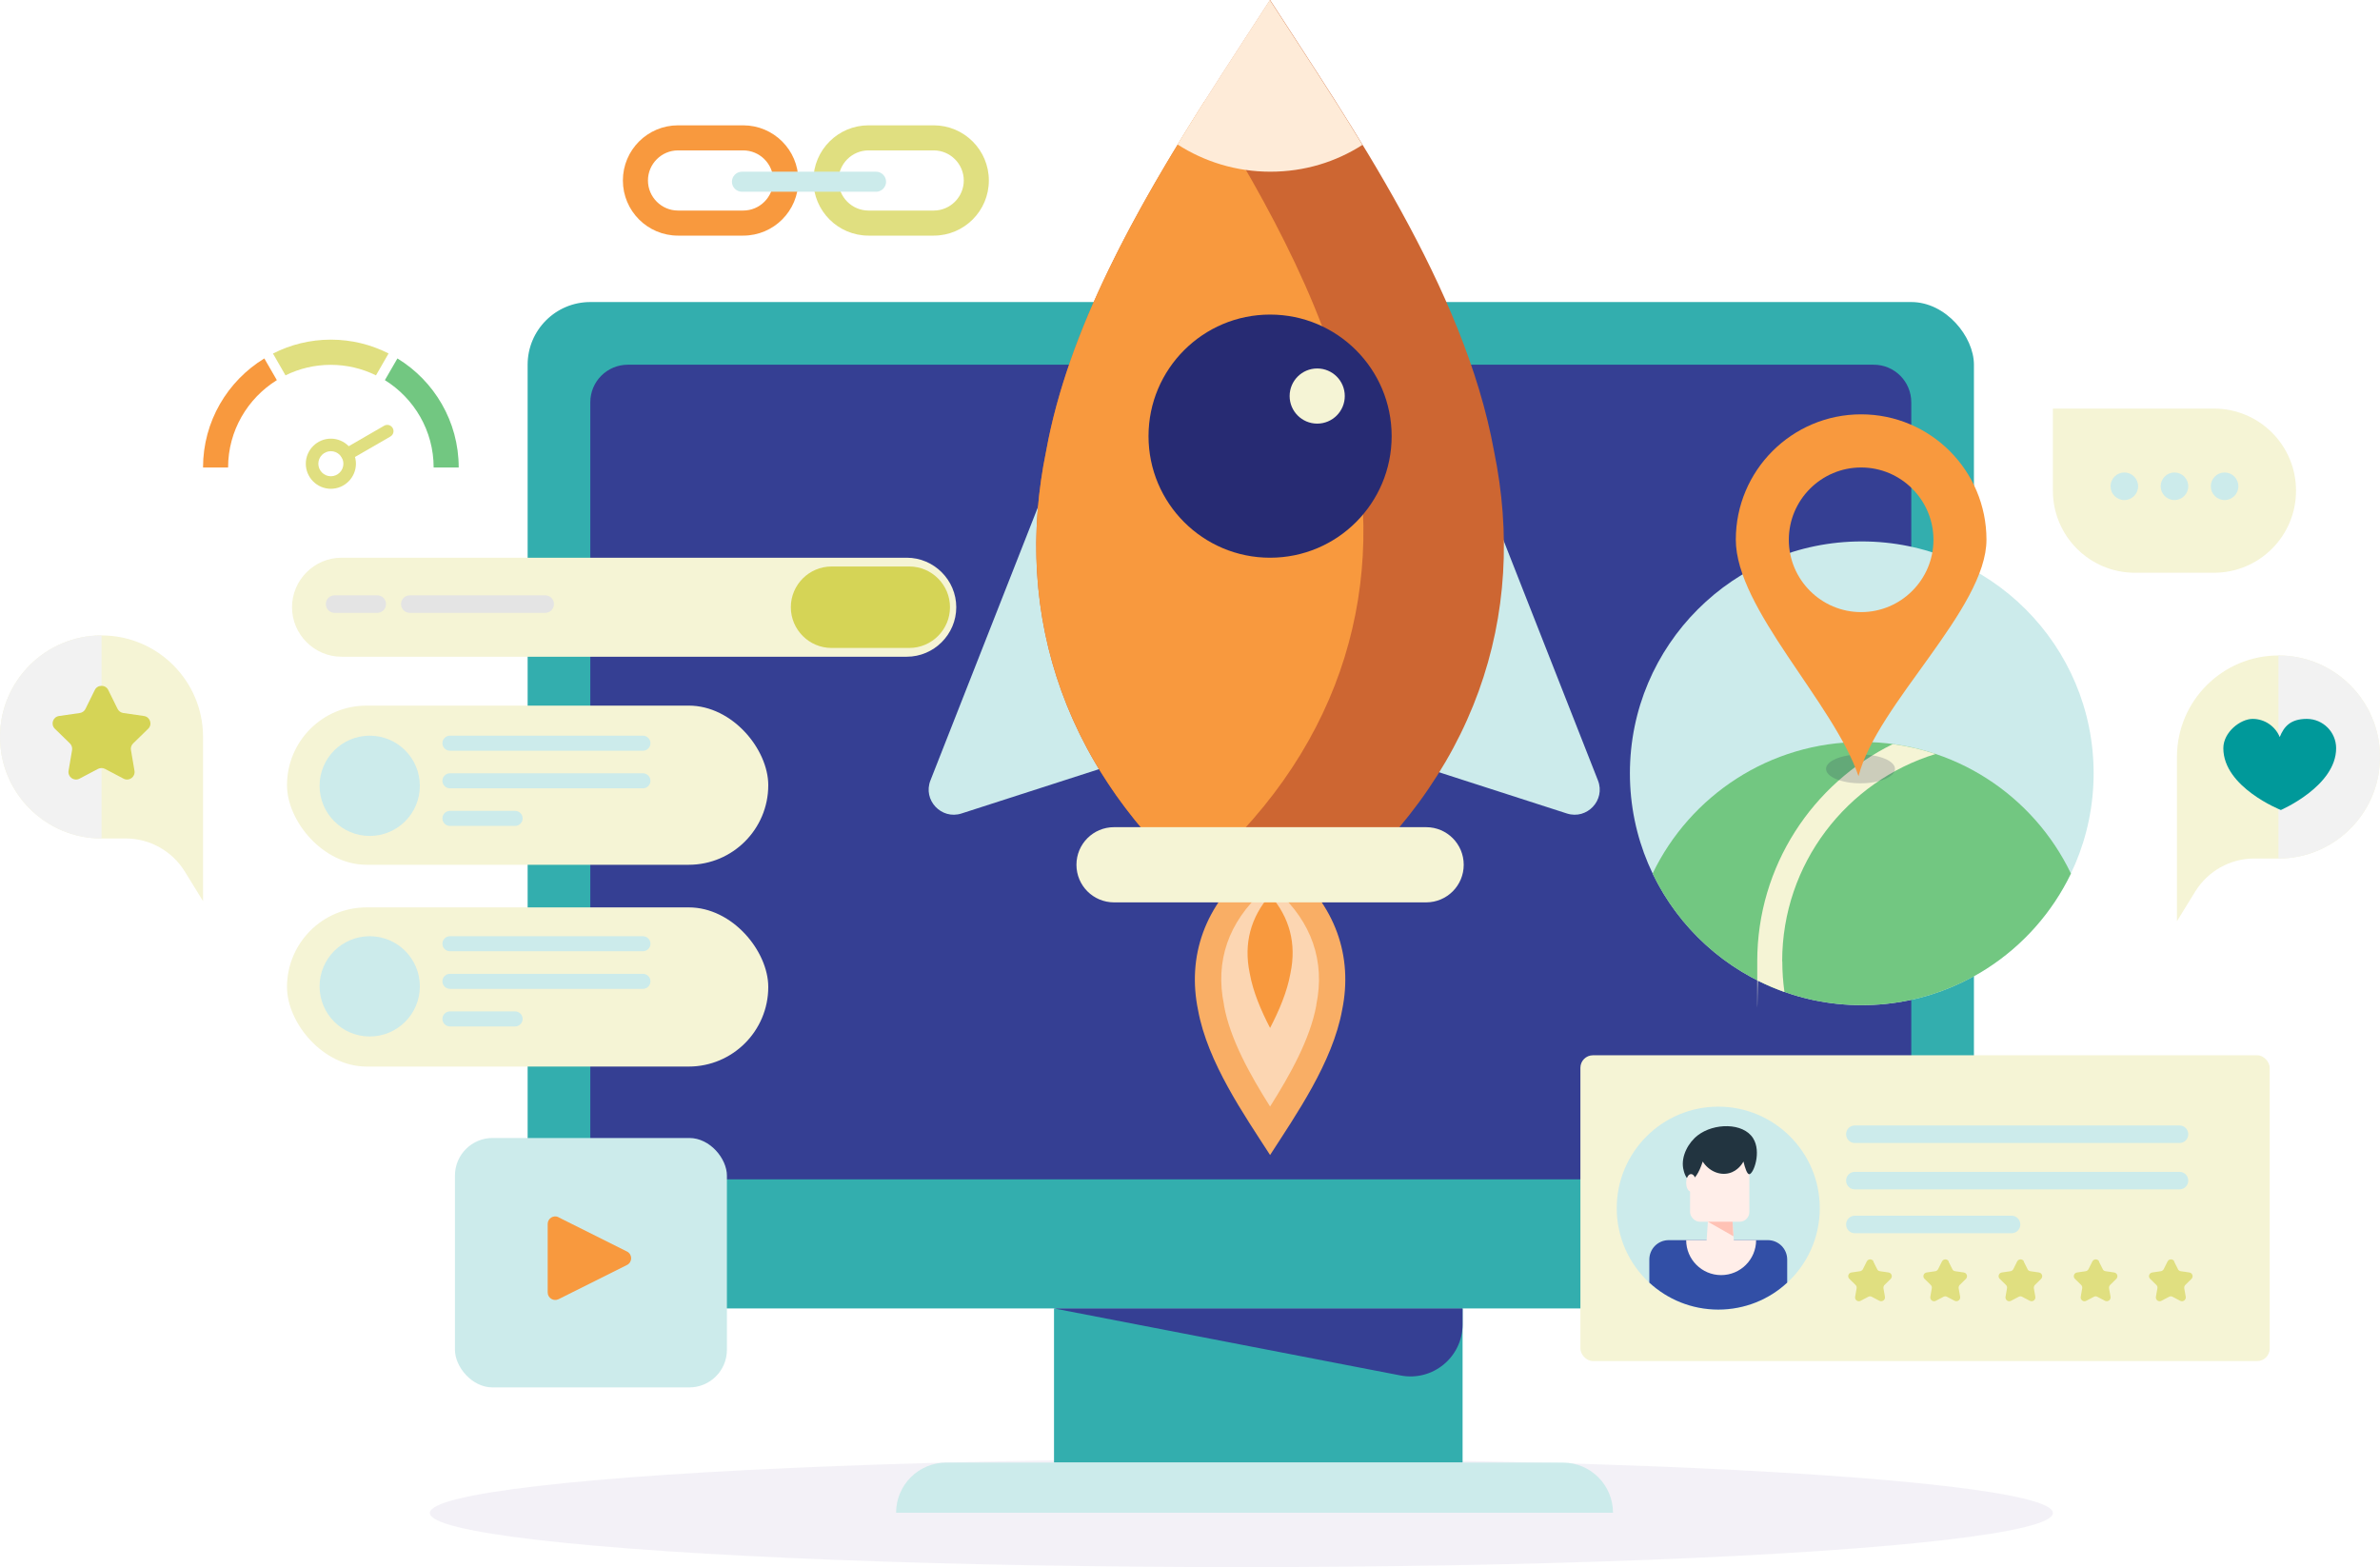 <?xml version="1.0" encoding="UTF-8"?>
<svg id="Artwork" xmlns="http://www.w3.org/2000/svg" version="1.1" viewBox="0 0 1899 1250.3">
  <!-- Generator: Adobe Illustrator 29.6.1, SVG Export Plug-In . SVG Version: 2.1.1 Build 9)  -->
  <defs>
    <style>
      .st0 {
        fill: #cd6632;
      }

      .st1 {
        fill: #00999a;
      }

      .st2 {
        fill: #2c3359;
        opacity: .2;
      }

      .st3 {
        fill: #e0df80;
      }

      .st4 {
        fill: #324fa6;
      }

      .st5 {
        fill: #e4e4e4;
      }

      .st6 {
        fill: #ccebeb;
      }

      .st7 {
        fill: #e8e4f0;
        opacity: .5;
      }

      .st8 {
        fill: #f9ae65;
      }

      .st9 {
        fill: #72c781;
      }

      .st10 {
        fill: #33aeae;
      }

      .st11 {
        fill: #f2f2f2;
      }

      .st12 {
        fill: #272b73;
      }

      .st13 {
        fill: #fcd6b2;
      }

      .st14 {
        fill: #d5d456;
      }

      .st15 {
        fill: #ffeee9;
      }

      .st16 {
        fill: #feebd8;
      }

      .st17 {
        fill: #353f93;
      }

      .st18 {
        fill: #223440;
      }

      .st19 {
        fill: #f5f4d5;
      }

      .st20 {
        fill: #ffc2b5;
      }

      .st21 {
        fill: #f8993e;
      }
    </style>
  </defs>
  <ellipse class="st7" cx="990.5" cy="1207.2" rx="647.5" ry="43.2"/>
  <rect class="st10" x="421" y="241" width="1154" height="803" rx="50" ry="50"/>
  <path class="st17" d="M471,911V321c0-16.6,13.4-30,30-30h994c16.6,0,30,13.4,30,30v590c0,16.6-13.4,30-30,30H501c-16.6,0-30-13.4-30-30Z"/>
  <rect class="st10" x="841" y="1044" width="326" height="123"/>
  <path class="st6" d="M841,372l-98.6,250.7c-6.2,15.7,8.7,31.5,24.7,26.4l149.2-48.1-75.4-229Z"/>
  <path class="st6" d="M1176.4,372l98.6,250.7c6.2,15.7-8.7,31.5-24.7,26.4l-149.2-48.1,75.4-229Z"/>
  <path class="st17" d="M1117.6,1097.5l-276.6-53.5h326v12.7c0,26.1-23.8,45.7-49.4,40.8Z"/>
  <path class="st6" d="M1287,1207h-572c0-22.1,17.9-40,40-40h492c22.1,0,40,17.9,40,40h0Z"/>
  <path class="st0" d="M1055.1,720h-83.4c-123.1-99.4-163.8-229.7-137-360C858.3,229.7,949.4,99.4,1013.4,0c64.1,99.4,155.1,229.7,178.7,360,26.8,130.3-13.9,260.6-137,360Z"/>
  <path class="st21" d="M950.5,701.9c117.2-98.6,155.8-226.2,129.5-353.9-16.7-92.8-67.8-185.6-118.9-267.2-53.6,84.5-108.9,181.8-126.4,279.2-25.2,122.5,9.3,245,115.8,341.9Z"/>
  <path class="st8" d="M1000,690h26.8c39.6,32,52.7,73.9,44.1,115.8-7.6,41.9-36.9,83.8-57.5,115.8-20.6-32-49.9-73.9-57.5-115.8-8.6-41.9,4.5-83.8,44.1-115.8Z"/>
  <path class="st13" d="M1013.4,882.9c-15.9-25.2-31.9-53.7-36.8-80.8v-.5c-7.2-34.6,3.6-65.8,31.1-90.6h11.4c27.5,24.8,38.3,56,31.2,90.6v.5c-5,27.1-21,55.6-36.9,80.8Z"/>
  <path class="st21" d="M1013.4,820.2c-7.4-14.2-13.6-29.1-16.1-42.9l-.2-1c-4.8-23.4.7-44.3,16.3-62.2,15.7,18,21.1,38.9,16.3,62.2l-.2,1c-2.5,13.8-8.7,28.7-16.1,42.9Z"/>
  <path class="st19" d="M1137.9,720h-249c-16.6,0-30-13.4-30-30h0c0-16.6,13.4-30,30-30h249c16.6,0,30,13.4,30,30h0c0,16.6-13.4,30-30,30Z"/>
  <circle class="st12" cx="1013.4" cy="348" r="97"/>
  <path class="st16" d="M939.6,115.3c21.3,13.7,46.7,21.7,74,21.7s52.3-7.8,73.5-21.4c-25.2-41.5-51.2-80.5-73.9-115.6-22.6,35-48.5,73.9-73.7,115.3Z"/>
  <circle class="st19" cx="1051" cy="316" r="22"/>
  <path class="st19" d="M723.5,524h-451c-21.7,0-39.5-17.8-39.5-39.5h0c0-21.7,17.8-39.5,39.5-39.5h451c21.7,0,39.5,17.8,39.5,39.5h0c0,21.7-17.8,39.5-39.5,39.5Z"/>
  <path class="st14" d="M725.5,517h-62c-17.9,0-32.5-14.6-32.5-32.5h0c0-17.9,14.6-32.5,32.5-32.5h62c17.9,0,32.5,14.6,32.5,32.5h0c0,17.9-14.6,32.5-32.5,32.5Z"/>
  <rect class="st19" x="229" y="563" width="384" height="127" rx="63.5" ry="63.5"/>
  <rect class="st19" x="229" y="724" width="384" height="127" rx="63.5" ry="63.5"/>
  <path class="st5" d="M301,489h-34c-3.9,0-7-3.1-7-7h0c0-3.9,3.1-7,7-7h34c3.9,0,7,3.1,7,7h0c0,3.9-3.1,7-7,7Z"/>
  <path class="st5" d="M435,489h-108c-3.9,0-7-3.1-7-7h0c0-3.9,3.1-7,7-7h108c3.9,0,7,3.1,7,7h0c0,3.9-3.1,7-7,7Z"/>
  <g>
    <circle class="st6" cx="295" cy="627" r="40"/>
    <path class="st6" d="M513,599h-154c-3.3,0-6-2.7-6-6h0c0-3.3,2.7-6,6-6h154c3.3,0,6,2.7,6,6h0c0,3.3-2.7,6-6,6Z"/>
    <path class="st6" d="M513,629h-154c-3.3,0-6-2.7-6-6h0c0-3.3,2.7-6,6-6h154c3.3,0,6,2.7,6,6h0c0,3.3-2.7,6-6,6Z"/>
    <path class="st6" d="M411,659h-52c-3.3,0-6-2.7-6-6h0c0-3.3,2.7-6,6-6h52c3.3,0,6,2.7,6,6h0c0,3.3-2.7,6-6,6Z"/>
  </g>
  <g>
    <circle class="st6" cx="295" cy="787" r="40"/>
    <path class="st6" d="M513,759h-154c-3.3,0-6-2.7-6-6h0c0-3.3,2.7-6,6-6h154c3.3,0,6,2.7,6,6h0c0,3.3-2.7,6-6,6Z"/>
    <path class="st6" d="M513,789h-154c-3.3,0-6-2.7-6-6h0c0-3.3,2.7-6,6-6h154c3.3,0,6,2.7,6,6h0c0,3.3-2.7,6-6,6Z"/>
    <path class="st6" d="M411,819h-52c-3.3,0-6-2.7-6-6h0c0-3.3,2.7-6,6-6h52c3.3,0,6,2.7,6,6h0c0,3.3-2.7,6-6,6Z"/>
  </g>
  <circle class="st6" cx="1485.5" cy="617" r="185"/>
  <path class="st9" d="M1485.5,592c-73.5,0-137,42.9-166.9,105,29.8,62.1,93.3,105,166.9,105s137-42.9,166.9-105c-29.8-62.1-93.3-105-166.9-105Z"/>
  <path class="st19" d="M1422,767c0-77.8,51.6-143.7,122.4-165.4-11-3.7-22.4-6.3-34.1-7.9-64,31.4-108.2,97.3-108.2,173.4s.2,10.3.6,15.4c6.8,3.4,13.9,6.4,21.1,9-1.1-8-1.7-16.1-1.7-24.4Z"/>
  <g>
    <path class="st19" d="M1638,326h128.5c36.2,0,65.5,29.3,65.5,65.5h0c0,36.2-29.3,65.5-65.5,65.5h-63c-36.2,0-65.5-29.3-65.5-65.5v-65.5h0Z"/>
    <circle class="st6" cx="1735" cy="388" r="11"/>
    <circle class="st6" cx="1775" cy="388" r="11"/>
    <circle class="st6" cx="1695" cy="388" r="11"/>
  </g>
  <ellipse class="st2" cx="1484.5" cy="613.5" rx="27.5" ry="11.5"/>
  <path class="st21" d="M1485,330.6c-55.2,0-100,44.8-100,100s78.2,130.3,97.9,188.7c14.8-57.7,102.1-133.5,102.1-188.7s-44.8-100-100-100ZM1485,488.4c-31.8,0-57.7-25.9-57.7-57.7s25.9-57.7,57.7-57.7,57.7,25.9,57.7,57.7-25.9,57.7-57.7,57.7Z"/>
  <rect class="st19" x="1261" y="842" width="550" height="244" rx="10" ry="10"/>
  <path class="st6" d="M1452,964c0,23.5-10,44.7-26,59.5-14.4,13.4-33.8,21.5-55,21.5s-40.6-8.2-55-21.5c-16-14.8-26-36-26-59.5,0-44.7,36.3-81,81-81s81,36.3,81,81Z"/>
  <path class="st4" d="M1426,1005v18.4c-14.4,13.4-33.8,21.5-55,21.5s-40.6-8.2-55-21.5v-18.4c0-8.6,6.9-15.5,15.5-15.5h79c8.6,0,15.5,6.9,15.5,15.5Z"/>
  <path class="st15" d="M1373.3,1017.4c15.4,0,27.9-12.5,27.9-27.9h-55.8c0,15.4,12.5,27.9,27.9,27.9Z"/>
  <polygon class="st15" points="1383.9 997.3 1361.2 997.3 1364 955.5 1381.1 955.5 1383.9 997.3"/>
  <rect class="st15" x="1348.5" y="913.6" width="47.3" height="61.2" rx="7.7" ry="7.7"/>
  <polygon class="st20" points="1362.7 974.8 1383.1 986.4 1382.4 974.8 1362.7 974.8"/>
  <path class="st18" d="M1348.5,941.5c3.2.4,7.1-5.4,10.1-14.7,4.8,7.5,13.3,11.2,20.9,9.3,7.3-1.8,10.9-8,11.6-9.3,1.3,5.3,2.9,10.1,4.6,10.1,3.4,0,10-17.8,3.1-28.7-7.9-12.6-31.3-12.3-44.2-2.3-7.6,5.9-13.3,16.6-11.6,26.3.6,3.3,2.4,9,5.4,9.3Z"/>
  <path class="st15" d="M1353.2,943.8c0,3.9-1.7,7-3.9,7s-3.9-3.1-3.9-7,1.7-7,3.9-7,3.9,3.1,3.9,7Z"/>
  <g>
    <path class="st6" d="M1739,912h-259c-3.9,0-7-3.1-7-7h0c0-3.9,3.1-7,7-7h259c3.9,0,7,3.1,7,7h0c0,3.9-3.1,7-7,7Z"/>
    <path class="st6" d="M1739,949h-259c-3.9,0-7-3.1-7-7h0c0-3.9,3.1-7,7-7h259c3.9,0,7,3.1,7,7h0c0,3.9-3.1,7-7,7Z"/>
    <path class="st6" d="M1605,984h-125c-3.9,0-7-3.1-7-7h0c0-3.9,3.1-7,7-7h125c3.9,0,7,3.1,7,7h0c0,3.9-3.1,7-7,7Z"/>
  </g>
  <path class="st3" d="M1494.7,1006.5l3.1,6.2c.4.9,1.3,1.5,2.3,1.6l6.8,1c2.5.4,3.4,3.4,1.7,5.1l-4.9,4.8c-.7.7-1,1.7-.9,2.7l1.2,6.8c.4,2.5-2.2,4.3-4.4,3.2l-6.1-3.2c-.9-.5-1.9-.5-2.8,0l-6.1,3.2c-2.2,1.2-4.8-.7-4.4-3.2l1.2-6.8c.2-1-.2-2-.9-2.7l-4.9-4.8c-1.8-1.7-.8-4.8,1.7-5.1l6.8-1c1-.1,1.8-.8,2.3-1.6l3.1-6.2c1.1-2.2,4.3-2.2,5.4,0Z"/>
  <path class="st3" d="M1554.7,1006.5l3.1,6.2c.4.9,1.3,1.5,2.3,1.6l6.8,1c2.5.4,3.4,3.4,1.7,5.1l-4.9,4.8c-.7.7-1,1.7-.9,2.7l1.2,6.8c.4,2.5-2.2,4.3-4.4,3.2l-6.1-3.2c-.9-.5-1.9-.5-2.8,0l-6.1,3.2c-2.2,1.2-4.8-.7-4.4-3.2l1.2-6.8c.2-1-.2-2-.9-2.7l-4.9-4.8c-1.8-1.7-.8-4.8,1.7-5.1l6.8-1c1-.1,1.8-.8,2.3-1.6l3.1-6.2c1.1-2.2,4.3-2.2,5.4,0Z"/>
  <path class="st3" d="M1614.7,1006.5l3.1,6.2c.4.9,1.3,1.5,2.3,1.6l6.8,1c2.5.4,3.4,3.4,1.7,5.1l-4.9,4.8c-.7.7-1,1.7-.9,2.7l1.2,6.8c.4,2.5-2.2,4.3-4.4,3.2l-6.1-3.2c-.9-.5-1.9-.5-2.8,0l-6.1,3.2c-2.2,1.2-4.8-.7-4.4-3.2l1.2-6.8c.2-1-.2-2-.9-2.7l-4.9-4.8c-1.8-1.7-.8-4.8,1.7-5.1l6.8-1c1-.1,1.8-.8,2.3-1.6l3.1-6.2c1.1-2.2,4.3-2.2,5.4,0Z"/>
  <path class="st3" d="M1674.7,1006.5l3.1,6.2c.4.9,1.3,1.5,2.3,1.6l6.8,1c2.5.4,3.4,3.4,1.7,5.1l-4.9,4.8c-.7.7-1,1.7-.9,2.7l1.2,6.8c.4,2.5-2.2,4.3-4.4,3.2l-6.1-3.2c-.9-.5-1.9-.5-2.8,0l-6.1,3.2c-2.2,1.2-4.8-.7-4.4-3.2l1.2-6.8c.2-1-.2-2-.9-2.7l-4.9-4.8c-1.8-1.7-.8-4.8,1.7-5.1l6.8-1c1-.1,1.8-.8,2.3-1.6l3.1-6.2c1.1-2.2,4.3-2.2,5.4,0Z"/>
  <path class="st3" d="M1734.7,1006.5l3.1,6.2c.4.9,1.3,1.5,2.3,1.6l6.8,1c2.5.4,3.4,3.4,1.7,5.1l-4.9,4.8c-.7.7-1,1.7-.9,2.7l1.2,6.8c.4,2.5-2.2,4.3-4.4,3.2l-6.1-3.2c-.9-.5-1.9-.5-2.8,0l-6.1,3.2c-2.2,1.2-4.8-.7-4.4-3.2l1.2-6.8c.2-1-.2-2-.9-2.7l-4.9-4.8c-1.8-1.7-.8-4.8,1.7-5.1l6.8-1c1-.1,1.8-.8,2.3-1.6l3.1-6.2c1.1-2.2,4.3-2.2,5.4,0Z"/>
  <g>
    <path class="st21" d="M593,100h-52c-24.3,0-44,19.7-44,44h0c0,24.3,19.7,44,44,44h52c24.3,0,44-19.7,44-44h0c0-24.3-19.7-44-44-44ZM593,168h-52c-13.2,0-24-10.8-24-24s10.8-24,24-24h52c13.2,0,24,10.8,24,24s-10.8,24-24,24Z"/>
    <path class="st3" d="M745,100h-52c-24.3,0-44,19.7-44,44h0c0,24.3,19.7,44,44,44h52c24.3,0,44-19.7,44-44h0c0-24.3-19.7-44-44-44ZM745,168h-52c-13.2,0-24-10.8-24-24s10.8-24,24-24h52c13.2,0,24,10.8,24,24s-10.8,24-24,24Z"/>
    <path class="st6" d="M699,153h-107c-4.4,0-8-3.6-8-8h0c0-4.4,3.6-8,8-8h107c4.4,0,8,3.6,8,8h0c0,4.4-3.6,8-8,8Z"/>
  </g>
  <rect class="st6" x="363" y="908" width="217" height="199" rx="30" ry="30"/>
  <path class="st21" d="M445.7,971.3l54.6,27.3c4.4,2.2,4.4,8.5,0,10.7l-54.6,27.3c-4,2-8.7-.9-8.7-5.4v-54.6c0-4.5,4.7-7.4,8.7-5.4Z"/>
  <g>
    <path class="st3" d="M264,390c-11,0-20-9-20-20s9-20,20-20,20,9,20,20-9,20-20,20ZM264,360c-5.5,0-10,4.5-10,10s4.5,10,10,10,10-4.5,10-10-4.5-10-10-10Z"/>
    <path class="st3" d="M277,367.5c-1.7,0-3.4-.9-4.3-2.5-1.4-2.4-.6-5.4,1.8-6.8l32-18.5c2.4-1.4,5.4-.6,6.8,1.8,1.4,2.4.6,5.4-1.8,6.8l-32,18.5c-.8.5-1.6.7-2.5.7Z"/>
    <g>
      <path class="st21" d="M210.9,286c-29.3,17.9-48.9,50.2-48.9,87h20c0-29.4,15.6-55.2,38.9-69.7l-10-17.3Z"/>
      <path class="st9" d="M317.1,286l-10,17.3c23.3,14.5,38.9,40.3,38.9,69.7h20c0-36.8-19.6-69.1-48.9-87Z"/>
      <path class="st3" d="M310.2,282.1c-13.9-7.1-29.6-11.1-46.2-11.1s-32.3,4-46.2,11.1l10,17.4c10.9-5.4,23.2-8.4,36.1-8.4s25.2,3,36.1,8.4l10-17.4Z"/>
    </g>
  </g>
  <g>
    <path class="st19" d="M81,507h0c44.7,0,81,36.3,81,81v131l-14.6-23.7c-10.1-16.3-27.9-26.3-47.1-26.3h-19.3c-44.7,0-81-36.3-81-81h0c0-44.7,36.3-81,81-81Z"/>
    <path class="st11" d="M0,588h0c0-44.7,36.3-81,81-81v162c-44.7,0-81-36.3-81-81Z"/>
    <path class="st14" d="M86.4,550.6l7.4,15c.9,1.8,2.6,3,4.5,3.3l16.6,2.4c4.9.7,6.9,6.8,3.3,10.2l-12,11.7c-1.4,1.4-2.1,3.4-1.7,5.3l2.8,16.5c.8,4.9-4.3,8.6-8.7,6.3l-14.8-7.8c-1.7-.9-3.8-.9-5.6,0l-14.8,7.8c-4.4,2.3-9.5-1.4-8.7-6.3l2.8-16.5c.3-1.9-.3-3.9-1.7-5.3l-12-11.7c-3.6-3.5-1.6-9.5,3.3-10.2l16.6-2.4c2-.3,3.6-1.5,4.5-3.3l7.4-15c2.2-4.5,8.6-4.5,10.8,0Z"/>
  </g>
  <g>
    <path class="st19" d="M1818,523h0c-44.7,0-81,36.3-81,81v131l14.6-23.7c10.1-16.3,27.9-26.3,47.1-26.3h19.3c44.7,0,81-36.3,81-81h0c0-44.7-36.3-81-81-81Z"/>
    <path class="st11" d="M1899,604h0c0-44.7-36.3-81-81-81v162c44.7,0,81-36.3,81-81Z"/>
    <path class="st1" d="M1864,597c0-12.9-10.5-23.4-23.4-23.4s-18.2,6-21.6,14.5c-3.5-8.5-11.9-14.5-21.6-14.5s-23.4,10.5-23.4,23.4c0,31.2,45.9,49.3,45.9,49.3,0,0,44.1-19,44.1-49.3Z"/>
  </g>
</svg>